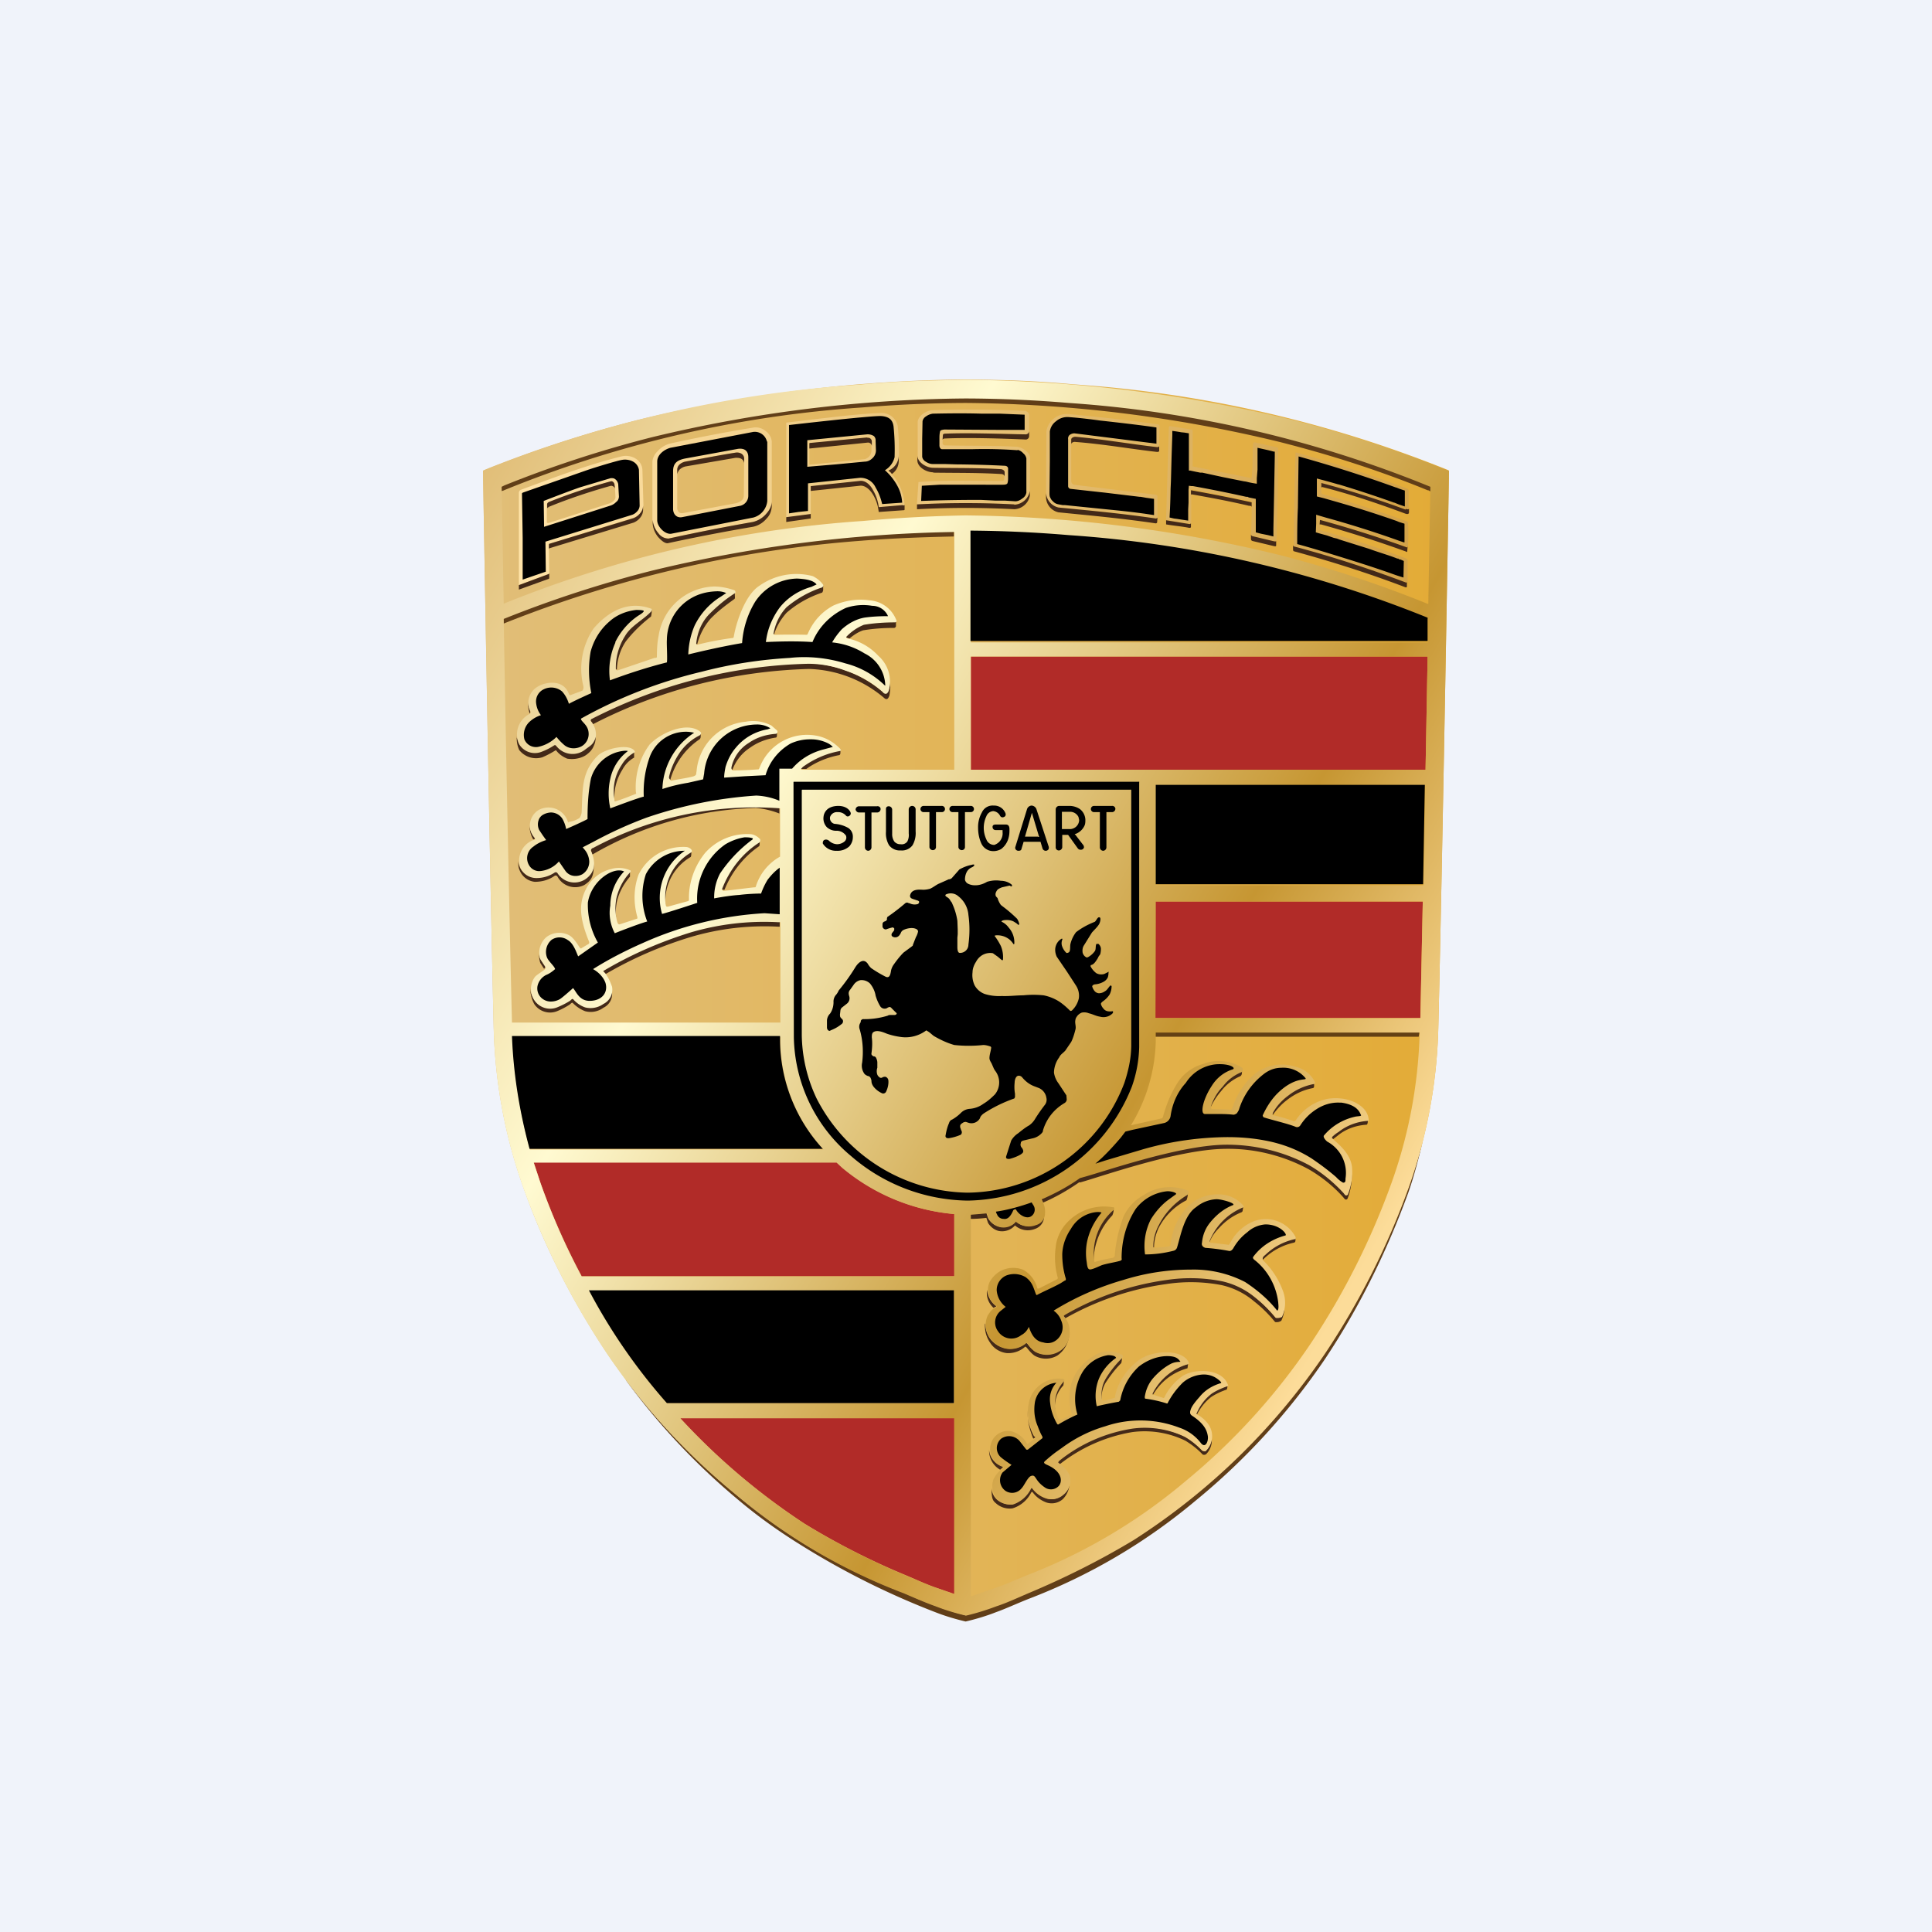 <svg width="56" height="56" viewBox="0 0 56 56" xmlns="http://www.w3.org/2000/svg"><path fill="#F0F3FA" d="M0 0h56v56H0z"/><path d="M41.91 13.6a35.37 35.37 0 0 0-10.8-2.46c-1.06-.1-2-.13-3.06-.14h-.1a41.84 41.84 0 0 0-9.41 1.16c-1.51.38-3 .86-4.45 1.44l-.09.04s.18 10.8.31 16.16c.04 1.58.33 3.14.86 4.62.6 1.7 1.42 3.3 2.42 4.8a19.25 19.25 0 0 0 5.55 5.41c.98.6 2 1.1 3.05 1.54.35.15.65.29.93.38.29.11.58.2.88.27.3-.07.6-.16.88-.27.28-.1.58-.23.93-.38a16.91 16.91 0 0 0 4.84-2.84 19.25 19.25 0 0 0 3.76-4.11c1-1.5 1.81-3.1 2.42-4.8.53-1.48.82-3.04.86-4.62.13-5.36.31-16.16.31-16.16a.92.92 0 0 0-.09-.04Z" fill="url(#abhv1ychh)"/><path d="M27.66 41.1h-7.95a19.3 19.3 0 0 0 3.62 3.07c.93.57 1.91 1.07 2.93 1.49.33.14.63.28.9.37l.5.17v-5.1Zm0-5.91a5.84 5.84 0 0 1-3.41-1.5h-8.78l.19.58c.33.93.73 1.84 1.2 2.72h10.8v-1.8Zm13.58-9.06h-7.75v3.38h7.68l.07-3.38Zm.14-7.1H28.14v3.28h13.18l.06-3.28Z" fill="#B12B28"/><path d="M38.4 39.21a19.25 19.25 0 0 1-5.55 5.41c-.98.6-2 1.1-3.05 1.54-.35.15-.65.29-.93.38-.29.11-.58.2-.88.28-.3-.08-.6-.17-.88-.28-.28-.09-.58-.23-.93-.38a16.81 16.81 0 0 1-4.84-2.84c-1.2-.98-2.28-2.1-3.21-3.34l.03.05a19.5 19.5 0 0 0 3.27 3.47c.57.48 1.18.91 1.81 1.3a22.92 22.92 0 0 0 3.87 1.93c.28.11.58.2.88.27.3-.07.6-.16.88-.27.28-.1.58-.24.93-.38a16.9 16.9 0 0 0 4.84-2.84 19.26 19.26 0 0 0 3.76-4.11c1-1.5 1.8-3.13 2.42-4.83.17-.49.3-.99.42-1.5-.18.69-.42 1.35-.42 1.35a22.2 22.2 0 0 1-2.42 4.8ZM41.4 14.02l-.03-.01a33.73 33.73 0 0 0-10.4-2.4 37.49 37.49 0 0 0-2.95-.13h-.09a39.96 39.96 0 0 0-9.06 1.13c-1.45.37-2.87.84-4.26 1.4l-.08.03v.2a.25.25 0 0 1 .06-.02l.02-.01A33.36 33.36 0 0 1 25 11.81a37.3 37.3 0 0 1 2.94-.13h.09a39.88 39.88 0 0 1 9.06 1.13c1.46.37 2.9.83 4.29 1.4h.02l.09.05v-.2a.88.88 0 0 0-.09-.04ZM25 15.67c.92-.07 1.75-.1 2.65-.12v-.2a39.95 39.95 0 0 0-8.75 1.11c-1.46.38-2.9.85-4.29 1.41l-.02.01v.2l.02-.01a34.93 34.93 0 0 1 10.4-2.4Z" fill="#613E18"/><path d="M33.48 30.05h7.64a.62.62 0 0 0 .02-.18h-7.66v.18Z" fill="#634014"/><path d="M37.55 35.87v.07c0 .05-.01.07-.05.08a1.8 1.8 0 0 0-.89.49l-.02-.02v-.03c0-.04.02-.08.08-.13.23-.21.52-.36.84-.43.02 0 .03-.01.04-.03ZM36 35c-.25.1-.48.26-.66.46-.14.13-.24.3-.3.48 0 0 0 .05.02.06.06-.15.15-.28.27-.4.18-.2.4-.36.65-.46a.06.06 0 0 0 .04-.06l.02-.12-.01.03H36Zm-1.61-.37c-.35.2-.64.5-.83.87-.1.18-.15.4-.15.6 0 .03 0 .05.02.06h.02c0-.2.05-.38.13-.56.18-.35.46-.63.81-.81a.56.56 0 0 0 .04-.25.11.11 0 0 1-.04.09Zm-2.14.44a1.67 1.67 0 0 0-.55 1.46 1.92 1.92 0 0 1 .54-1.3.4.4 0 0 0 .04-.2.05.05 0 0 1-.03.04Zm-3.4 2.81a.02.02 0 0 0 .02-.03h-.01a.67.67 0 0 1-.25-.46.58.58 0 0 0 .19.52.45.45 0 0 1 .05-.03Zm7.1-6.82c-.22.09-.4.24-.55.43-.15.16-.26.36-.32.57v.06c.08-.18.19-.35.32-.5.14-.18.33-.33.54-.42.06-.03.06-.08.06-.2 0 .02-.02.04-.05.05Zm2.12.35c-.27.04-.52.15-.74.32-.19.13-.35.31-.46.52 0 0-.03.05.02.07.12-.17.26-.32.42-.44.22-.17.47-.29.74-.34.03 0 .04-.04.04-.06v-.1s0 .03-.02.03Zm1.58 1.03c0 .03 0 .04-.03.04-.3 0-.59.11-.82.3-.07.04-.12.09-.18.14-.04.03-.03.06-.03.06l.05.04.13-.1c.24-.2.54-.3.84-.32.03 0 .04-.08.04-.16Zm-9.38 2.7v.02a.37.37 0 0 1-.28.33.5.5 0 0 1-.56-.1.47.47 0 0 1-.65.08.5.5 0 0 1-.14-.16l-.05-.15-.47.03v.14c.16 0 .31-.01.47-.03l.05.15c.07.11.18.2.31.23a.5.5 0 0 0 .47-.16.56.56 0 0 0 .58.1.38.38 0 0 0 .26-.32l.01-.17Zm.4 4.03a.68.68 0 0 1-.67 0 .84.84 0 0 1-.22-.22l-.04-.03a.69.69 0 0 1-.53.17.73.73 0 0 1-.52-.3.76.76 0 0 1-.13-.43l-.01.02c-.01.2.04.38.15.54a.66.66 0 0 0 .48.3.73.73 0 0 0 .54-.19l.04.03c.07.09.14.17.22.23a.66.66 0 0 0 .67 0 .8.8 0 0 0 .34-.62.61.61 0 0 1-.32.5Zm4.88 1c-.15.05-.3.12-.44.21-.2.15-.36.36-.45.59l.01.02.02.02c.1-.2.24-.38.42-.52.14-.09.29-.16.44-.21.02 0 .03-.09.03-.13l-.03.02Zm-1.11-.65-.02.02a1.56 1.56 0 0 0-1.04.84v.04l.04.01c.22-.38.57-.65 1-.77l.02-.15Zm-1.94-.16c-.2.18-.35.38-.48.61a.95.95 0 0 0-.1.6l.01.02a.9.9 0 0 1 .11-.5c.13-.2.28-.4.46-.58a.6.6 0 0 0 .02-.19l-.02.04Zm-1.69.67a.9.9 0 0 0-.23.82.88.88 0 0 1 .24-.69c.01-.05.02-.1.01-.16 0 .01 0 .03-.02.03Zm-.86 1.67.05-.03c.02-.01-.02-.04-.03-.04a1.72 1.72 0 0 1-.2-.74c.01.14.03.3.06.44.03.13.07.25.12.37Zm.84 1.63a.48.48 0 0 1-.48.1.8.8 0 0 1-.4-.3c0-.02-.04 0-.04 0a.9.9 0 0 1-.53.47.55.55 0 0 1-.44-.13.48.48 0 0 1-.16-.37c0 .38.04.4.16.5a.59.59 0 0 0 .45.12.9.9 0 0 0 .54-.46s.03-.03.04-.01c.1.14.24.24.4.3a.49.49 0 0 0 .48-.1.68.68 0 0 0 .19-.51.58.58 0 0 1-.2.38Zm-1.8-.73.07-.06c.02-.01 0-.02 0-.03a.56.56 0 0 1-.39-.48.63.63 0 0 0 .32.57ZM15.35 20.68a.05.05 0 0 0 .02-.05v-.02a.6.6 0 0 1-.07-.25v.01c0 .1.02.2.05.3Zm.42 7.4.01-.01c.02-.02.03-.05.02-.07-.06-.07-.1-.15-.15-.23a.43.43 0 0 1-.03-.17c0 .1.01.21.04.31l.11.17Zm1.97.6v.01a.44.44 0 0 1-.26.38.64.64 0 0 1-.53.1.77.77 0 0 1-.33-.22c-.04-.04-.08 0-.12.02-.1.07-.22.13-.34.18a.53.53 0 0 1-.67-.17.6.6 0 0 1-.12-.34c0 .16.04.33.12.47a.55.55 0 0 0 .68.19c.12-.05.23-.11.34-.18.04-.03.07-.08.1-.04.1.1.22.18.35.23a.62.62 0 0 0 .53-.1.44.44 0 0 0 .24-.5v-.03Zm-.53-3.65a.52.52 0 0 1-.26.44.56.56 0 0 1-.78-.19c0-.02-.08-.04-.1-.01a.94.94 0 0 1-.56.16.5.5 0 0 1-.45-.31.45.45 0 0 1-.04-.17c0 .09 0 .18.04.27a.53.53 0 0 0 .44.34c.2 0 .4-.05.57-.17a.06.06 0 0 1 .09.02.58.58 0 0 0 .78.24c.2-.13.28-.25.27-.62Zm-1.75-.7.03-.01c.02-.01.01-.04 0-.07a.49.49 0 0 1-.14-.33c0 .14.03.28.1.4l.01.02Zm2.8.93c-.2.2-.33.46-.4.73-.04.2-.04.4 0 .6-.02-.15-.01-.3.02-.45.06-.27.2-.52.38-.73v-.18.03Zm1.76-.58a1.5 1.5 0 0 0-.73 1.54 1.47 1.47 0 0 1 .73-1.38c.02-.02.02-.13.02-.2a.05.05 0 0 1-.02.04Zm.89 1.07c-.01.01.03.04.05.04H21c.2-.5.55-.95 1-1.26.02-.01.02-.08.02-.1v-.1l-.01.03-.02.02c-.5.33-.88.8-1.1 1.37Zm-2.53-3.97a.99.99 0 0 0-.37.36 1.38 1.38 0 0 0-.2 1.07c-.02-.32.06-.63.23-.9a.86.86 0 0 1 .34-.35v-.2.02Zm1.87-.5c-.2.11-.38.26-.52.45-.18.23-.3.5-.36.78a.1.1 0 0 0 .06.09 2.09 2.09 0 0 1 .83-1.16c.04-.02.05-.06.05-.1v-.11c0 .02-.03.04-.06.06Zm2.22-.04c-.28.02-.55.1-.78.26a1.1 1.1 0 0 0-.52.72.09.09 0 0 0 .06.09c.1-.26.27-.48.5-.63.22-.16.48-.26.75-.3.04 0 .04-.05.04-.08v-.12a.06.06 0 0 1-.05.06Zm.9 1.05.07-.05c.26-.17.56-.29.87-.35.03 0 .05-.02.05-.08v-.09c0 .02-.02.02-.03.02-.39.07-.76.23-1.07.47-.05.04-.09.07-.02.08h.13Zm-4.51-4.58c-.29.2-.55.43-.77.7-.18.3-.27.64-.25.98l.04.02c.01-.3.1-.58.26-.82.21-.27.46-.51.73-.72a.74.74 0 0 0 .02-.22.1.1 0 0 1-.03.06Zm2.44-.56v.03c-.27.17-.52.36-.74.57-.23.25-.37.56-.4.9l.03.02h.02c.07-.27.2-.52.38-.73.21-.22.45-.4.7-.58.02-.02.01-.07.01-.1v-.1Zm2.5-.14c-.37.12-.72.31-1.01.57-.2.22-.34.49-.4.78 0 .02.03.02.05.02.07-.23.2-.44.36-.62.3-.26.64-.45 1.02-.58.02 0 .03-.04.04-.07v-.16a.08.08 0 0 1-.05.06Zm2.12 1c-.3 0-.6.03-.9.09a1.27 1.27 0 0 0-.5.34v.02a.04.04 0 0 0 .02.02l.08.03c.12-.1.25-.19.4-.24.3-.05.6-.07.9-.07.02 0 .05-.03.05-.05v-.16l-.05.02Zm-8.67 3.33c-.06.22-.13.24-.3.37a.69.69 0 0 1-.55.09.66.66 0 0 1-.3-.21.04.04 0 0 0-.04 0c-.12.07-.24.13-.37.18a.53.53 0 0 1-.67-.26v-.02l-.02-.04v-.02l-.02-.05v-.02a.54.54 0 0 1 0-.02c-.01.13.01.27.07.4a.62.62 0 0 0 .67.21 2.56 2.56 0 0 0 .38-.2h.02c.08.11.2.19.32.24.18.03.38 0 .54-.1.1-.07.19-.16.23-.27.05-.1.06-.2.05-.31v.03Zm8.5-1.33a.15.15 0 0 1-.09.07.08.08 0 0 1-.08-.03c-.6-.51-1.37-.8-2.17-.83-2.18.06-4.33.6-6.27 1.6-.02.02-.04.06-.02.07l.07.1c1.94-1 4.08-1.54 6.26-1.6a3.52 3.52 0 0 1 2.2.86c.02.01.04.02.06.01.03 0 .06-.07.07-.1.02-.12.03-.25.02-.38 0 .08-.02.15-.04.22Zm-3.19 3.38a2.68 2.68 0 0 0-.68-.15c-1.66.04-3.27.5-4.7 1.32-.03 0-.07.05-.06.08l.05.13a9.92 9.92 0 0 1 4.74-1.35 2.4 2.4 0 0 1 .68.16v-.17a.14.14 0 0 0-.03-.02Zm.04 3.29v.03h-.07c-.86-.04-1.71.06-2.53.3-.87.26-1.7.63-2.49 1.09-.05.03-.05.03 0 .08l.05.05c.77-.45 1.6-.81 2.46-1.07a7.53 7.53 0 0 1 2.53-.3h.05v-.18Zm8.68 7.45c-.34.25-.71.45-1.1.61l.05.1v.02c.37-.16.72-.36 1.05-.59h.04c.55-.15 2.8-.95 4.17-.97.85-.02 1.7.19 2.44.59.38.22.73.5 1.02.83.01.01.02.04.06.05a.05.05 0 0 0 .05-.03c.09-.23.13-.48.12-.73 0 .2-.05.4-.12.59a.05.05 0 0 1-.05.03c-.04 0-.05-.05-.06-.06-.3-.32-.64-.6-1.02-.82a4.94 4.94 0 0 0-2.43-.6c-1.38.01-3.6.82-4.16.96l-.05.02Zm5.87 4.02a.25.25 0 0 1-.18.04 4.21 4.21 0 0 0-.6-.6c-.27-.23-.6-.39-.95-.47a4.66 4.66 0 0 0-1.6-.04 8.07 8.07 0 0 0-2.94 1c-.05.03-.07.05-.05.07l.05.06c.9-.51 1.9-.85 2.92-.99a4.7 4.7 0 0 1 1.61.03c.35.08.67.24.94.47.23.18.43.38.61.6.06.01.13 0 .18-.04a.93.93 0 0 0 .09-.38c-.01.09-.04.17-.08.25Zm-2.21 3.9c-.02.02-.08 0-.1-.01a2.31 2.31 0 0 0-.5-.4 2.7 2.7 0 0 0-1.54-.25c-.76.12-1.49.44-2.1.92-.03.03-.05.07-.03.09l.05.04c.61-.48 1.33-.8 2.1-.93a2.7 2.7 0 0 1 1.54.25c.18.11.35.24.5.4a.1.1 0 0 0 .1-.01.56.56 0 0 0 .16-.47.54.54 0 0 1-.18.37Z" fill="#432918"/><path d="m32.77 32.62.13-.03.76-.17c.03 0 .05-.04.05-.05.1-.37.25-.73.46-1.04.17-.24.42-.41.7-.49a1.26 1.26 0 0 1 1.12.1.08.08 0 0 1-.01.14c-.22.09-.4.23-.54.42-.16.16-.27.36-.34.57 0 .02 0 .06.02.07.03.02.4 0 .54.03.03 0 .04-.02.06-.05.12-.39.35-.74.66-1a1.26 1.26 0 0 1 1.17-.2.82.82 0 0 1 .56.44c.01.02.01.06-.02.06-.27.05-.52.16-.74.33-.19.14-.34.3-.45.5 0 .02-.04.07.02.08.2.04.38.1.56.16.02.02.07 0 .08-.02a1.44 1.44 0 0 1 .92-.62c.56-.09 1.1.16 1.18.53.01.05.03.12-.02.11-.3.02-.6.13-.84.32a.99.99 0 0 0-.16.12c-.04.03-.03.06-.03.06.13.13.55.43.58.86.02.26-.02.52-.12.77a.05.05 0 0 1-.05.03c-.04 0-.05-.04-.06-.05-.3-.33-.64-.61-1.02-.83-.75-.4-1.59-.6-2.43-.59-1.38.02-3.62.82-4.18.96l-.03.01s.3-.33 1.47-1.53Zm3.57 2.78c-.3.12-.53.34-.68.62-.01.02-.04.08-.06.06l-.5-.06c-.06 0-.03-.06-.03-.07a1.76 1.76 0 0 1 .98-.96v-.03a.93.93 0 0 0-.7-.34 1.22 1.22 0 0 0-.92.35c-.29.3-.46.7-.5 1.1-.02.04-.03.06-.06.06l-.42.04c-.02 0-.02-.03-.02-.06 0-.2.06-.42.16-.6.18-.36.47-.66.82-.87.05-.04.06-.12.04-.12a1.37 1.37 0 0 0-1.3.12 1.4 1.4 0 0 0-.58.61c-.14.37-.23.76-.26 1.16a.1.1 0 0 1-.06.05 4.28 4.28 0 0 0-.52.12l-.01-.02a1.65 1.65 0 0 1 .55-1.48l.02-.02a.06.06 0 0 0-.01-.07h-.04a1.47 1.47 0 0 0-1.42.58c-.12.17-.2.37-.22.58-.04.3-.02.6.06.88 0 .01 0 .04-.02.05l-.53.27h-.04a.87.87 0 0 0-.4-.54.79.79 0 0 0-.67.03.82.82 0 0 0-.32.33.56.56 0 0 0 .2.68c0 .01.02.03 0 .04-.14.07-.15.09-.25.24a.64.64 0 0 0 .08.67.73.73 0 0 0 .5.3.72.72 0 0 0 .55-.18l.04.03c.05.1.12.17.2.23a.7.7 0 0 0 .69 0 .62.62 0 0 0 .31-.62.56.56 0 0 0-.16-.4c-.02-.01 0-.03.05-.06a8.1 8.1 0 0 1 2.93-1 4.69 4.69 0 0 1 1.61.04c.35.08.67.24.94.46.23.18.43.38.61.6.06.01.13 0 .18-.03a.98.98 0 0 0 .02-.77 2.39 2.39 0 0 0-.58-.88v-.03c0-.05.02-.07.08-.12.23-.22.52-.38.84-.45.04 0 .05-.03.03-.07a.98.98 0 0 0-1.21-.45ZM42 13.65s-.18 10.8-.31 16.16a14.78 14.78 0 0 1-.86 4.62 22.2 22.2 0 0 1-2.42 4.8 19.24 19.24 0 0 1-5.55 5.41c-.98.59-2 1.1-3.05 1.54-.35.15-.65.29-.93.38-.29.11-.58.2-.88.27-.3-.07-.6-.16-.88-.27-.28-.1-.58-.23-.93-.38a16.72 16.72 0 0 1-4.84-2.84 19.24 19.24 0 0 1-3.76-4.11c-1-1.5-1.81-3.1-2.42-4.8a14.8 14.8 0 0 1-.86-4.62c-.13-5.36-.31-16.16-.31-16.16l.09-.04a35.28 35.28 0 0 1 10.81-2.46c1.05-.1 2-.12 3.06-.14h.09a41.78 41.78 0 0 1 9.41 1.16A35.3 35.3 0 0 1 42 13.65ZM15.36 33.32h8.51a4.68 4.68 0 0 1-1.25-3.13v-.13h-7.77c.05 1.1.22 2.2.51 3.26Zm12.3 7.79h-7.94a19.23 19.23 0 0 0 3.6 3.06 21.9 21.9 0 0 0 2.94 1.5c.34.14.63.27.9.36l.5.18v-5.1Zm0-3.7H17.08a16.74 16.74 0 0 0 2.26 3.27h8.32v-3.26Zm0-2.22a5.84 5.84 0 0 1-3.25-1.34l-.16-.15h-8.78l.19.57c.33.94.73 1.85 1.2 2.73h10.8v-1.81Zm0-19.77a39.88 39.88 0 0 0-8.76 1.12 33.68 33.68 0 0 0-4.3 1.4c.06 3.47.16 8.51.24 11.7h7.78v-2.91h-.08a7.55 7.55 0 0 0-2.53.3c-.87.27-1.7.63-2.48 1.09-.06.03-.05.03 0 .08.1.12.16.26.21.4a.46.46 0 0 1-.25.5.64.64 0 0 1-.53.1.82.82 0 0 1-.34-.23c-.03-.04-.06.01-.1.04-.11.07-.23.13-.35.18a.55.55 0 0 1-.67-.18.59.59 0 0 1 .01-.7c.08-.08.2-.14.28-.21.02-.02.04-.05.02-.07l-.15-.23a.6.6 0 0 1 .18-.64.62.62 0 0 1 .64-.06c.13.06.24.24.32.36.02.03.04.04.06.02l.2-.12c.03-.01.02-.07 0-.1-.25-.63-.3-1.06-.07-1.5a1.1 1.1 0 0 1 .72-.57.8.8 0 0 1 .56.04c.02 0 .01.04 0 .05-.2.21-.33.46-.4.74-.05.24-.04.5.03.73.02.04.04.05.07.04l.49-.16c.03 0 .01-.07 0-.1-.1-.39-.09-.8.05-1.18a1.44 1.44 0 0 1 1.37-.8c.1 0 .23.1.15.16a1.5 1.5 0 0 0-.73 1.54l.02.03h.04l.58-.16c.04-.01.03-.06.03-.1 0-.47.17-.93.47-1.3a1.63 1.63 0 0 1 1.34-.54c.1.02.18.07.25.14a.09.09 0 0 1-.02.1c-.5.32-.87.8-1.08 1.35 0 .02.02.05.04.05.29-.02.6-.07.89-.1.04 0 .04 0 .05-.03a1.5 1.5 0 0 1 .7-.86v-1.4a9.92 9.92 0 0 0-5.42 1.15c-.03 0-.07.05-.06.08.18.42.07.67-.17.83a.58.58 0 0 1-.8-.18.06.06 0 0 0-.08-.02.94.94 0 0 1-.56.16.5.5 0 0 1-.44-.31.63.63 0 0 1 .41-.8c.03 0 .03-.03 0-.06a.53.53 0 0 1 .12-.8.59.59 0 0 1 .85.34c.01.03.01.02.04 0 .1-.01.2-.05.28-.1.04-.01.08-.14.08-.18.03-.72 0-1.17.47-1.64.21-.2.89-.36 1.06-.14.01.02.02.04 0 .05a.98.98 0 0 0-.37.36c-.2.3-.27.65-.21 1 0 .02 0 .07.02.06.2-.06.4-.14.6-.22.02 0 0-.04 0-.07-.03-.48.11-.97.4-1.36.32-.34 1.1-.69 1.48-.36.03.03 0 .08-.04.1-.2.1-.38.25-.52.43-.17.23-.3.5-.36.78 0 .03.04.1.07.1.17-.04.48-.08.65-.13.09-.04.06-.06.08-.14a1.57 1.57 0 0 1 1.42-1.44c.25-.05.52-.01.75.11l.16.14a.06.06 0 0 1-.03.1c-.28.02-.55.1-.78.26a1.1 1.1 0 0 0-.51.72c0 .04.01.08.05.08a10.2 10.2 0 0 0 .74-.03l.02-.03a1.47 1.47 0 0 1 1.68-.94c.25.05.47.18.65.36.05.06.04.07 0 .08-.39.07-.75.23-1.07.46-.04.05-.08.07-.02.08h4.41v-6.9Zm3.64 18.73c-.35.25-.73.45-1.12.62l.06.1c.04.09.06.2.05.3a.35.35 0 0 1-.26.34.56.56 0 0 1-.58-.1.47.47 0 0 1-.46.16.5.5 0 0 1-.33-.25l-.05-.15-.47.04v11.06l.7-.24c.27-.09.56-.22.9-.36a16.13 16.13 0 0 0 4.65-2.76A18.6 18.6 0 0 0 38 38.93a21.6 21.6 0 0 0 2.34-4.66c.5-1.4.77-2.86.81-4.34H33.5v.26a4.9 4.9 0 0 1-2.2 3.96Zm9.94-8.02H33.5v.6l-.01 2.78h7.68l.07-3.38Zm.07-3.35h-7.8v2.88h7.75l.05-2.88Zm.07-3.75H28.14v3.28h13.18l.06-3.28Zm.02-1.09h-.02a33.65 33.65 0 0 0-10.4-2.4c-.98-.08-1.86-.11-2.84-.12v3.2h13.25v-.68Zm.06-3.83a33.72 33.72 0 0 0-10.48-2.43 37.18 37.18 0 0 0-2.94-.13h-.08a39.88 39.88 0 0 0-9.05 1.12c-1.46.37-2.9.84-4.29 1.4l-.08.04.06 3.4.02-.02a33.82 33.82 0 0 1 10.4-2.39c1-.09 1.92-.14 2.94-.16h.09a39.94 39.94 0 0 1 9.05 1.15 33.8 33.8 0 0 1 4.3 1.42l.06-3.4Zm-7.18 25.77c-.22.16-.4.36-.52.6 0 .01-.02.05-.04.04l-.31-.1v-.03a1.67 1.67 0 0 1 1.03-.85c.03 0 .02-.03.02-.04-.17-.4-1-.37-1.4-.11-.37.25-.64.63-.74 1.07v.05c-.12.04-.23.07-.35.09l-.02-.01-.01-.03c-.03-.2 0-.4.1-.58a2.98 2.98 0 0 1 .5-.63.06.06 0 0 0-.02-.08.75.75 0 0 0-.76 0c-.34.18-.6.48-.71.84-.07.28-.07.57.01.85 0 .01.02.04 0 .05-.12.04-.2.1-.32.14h-.04a.94.94 0 0 1 .13-1.1c.03-.03.04-.06-.01-.08a.88.88 0 0 0-1.01.76 1 1 0 0 0 .04.52c.03.13.08.26.15.39 0 0 .04.03.02.04l-.23.17h-.02a.72.72 0 0 0-.44-.36.51.51 0 0 0-.61.37.54.54 0 0 0 .36.66s.02.02 0 .03a.88.88 0 0 0-.28.32.56.56 0 0 0 .13.6.55.55 0 0 0 .43.14.9.9 0 0 0 .53-.47s.04-.02.05 0c.1.13.24.23.4.29a.49.49 0 0 0 .48-.1.52.52 0 0 0 .17-.6.9.9 0 0 0-.3-.32c-.03-.01-.01-.05.03-.08.6-.48 1.33-.8 2.1-.92a2.7 2.7 0 0 1 1.53.24c.19.11.36.25.5.4.03.01.08.03.1.01a.6.6 0 0 0 .05-.81.97.97 0 0 0-.3-.25l-.02-.02c.1-.24.25-.44.45-.59.14-.09.3-.16.45-.21.03-.01.02-.03 0-.07-.18-.44-.94-.45-1.3-.23ZM25.19 17.4a.9.9 0 0 1 .8.6c0 .02-.03.04-.05.04-.3 0-.6.02-.9.07a1.45 1.45 0 0 0-.51.35.04.04 0 0 0 .02.04c.35.07.67.25.91.51a.99.99 0 0 1 .3 1.01.15.15 0 0 1-.07.09.1.1 0 0 1-.1-.05 3.1 3.1 0 0 0-1.08-.62c-.34-.13-.71-.2-1.08-.2-2.19.05-4.33.6-6.28 1.6-.02 0-.04.05-.02.07a.58.58 0 0 1 .14.45c-.07.22-.14.24-.3.36a.59.59 0 0 1-.86-.12h-.04a1.8 1.8 0 0 1-.37.19.53.53 0 0 1-.64-.2.66.66 0 0 1 .3-.9.05.05 0 0 0 .02-.06.54.54 0 0 1 .21-.73c.23-.14.75-.22.9.22a.04.04 0 0 0 .04.03l.35-.13c.02-.02.04-.07.03-.13a2.08 2.08 0 0 1 .3-1.68c.48-.55 1.06-.8 1.68-.56.02.01 0 .06-.02.08-.24.25-.58.41-.75.7-.19.3-.28.64-.27.98 0 .02.05.02.06.02l1.06-.36c.03 0 .07 0 .07-.03 0-.2.01-.41.05-.61a1.68 1.68 0 0 1 1.6-1.43c.2 0 .4.04.6.11.02.01.04.06.02.08-.27.17-.51.37-.74.6-.23.23-.36.54-.39.87l.02.03a9.07 9.07 0 0 1 1.05-.2.06.06 0 0 0 .02-.04c.05-.32.3-1.19.74-1.47a1.85 1.85 0 0 1 1.55-.28c.12.06.22.14.3.25.02.02-.01.07-.04.08-.37.12-.72.32-1.02.57-.2.21-.33.48-.38.77 0 .02.03.03.05.03a18.16 18.16 0 0 1 .92 0l.02-.02c.15-.36.41-.65.75-.83.32-.14.68-.2 1.03-.15Z" fill="url(#bbhv1ychh)"/><path d="M37.55 13.11c1.1.3 2.18.65 3.25 1.06.02 0 .03.04.03.07v.48c0 .06-.03.06-.09.04A26.43 26.43 0 0 0 38.3 14v.29l.03.03a32.21 32.21 0 0 1 2.47.8l.01.02c.02.23.01.46 0 .7 0 0 0 .03-.01.02a32.76 32.76 0 0 0-2.54-.8v.27a.04.04 0 0 0 .02.04 24.94 24.94 0 0 1 2.51.83l.01.03v.62c0 .01 0 .05-.05.03-1.06-.4-2.13-.75-3.23-1.04-.02 0-.02-.03-.02-.05 0-.9.03-1.74.05-2.65 0 0 0-.03.01-.02Zm-3.75 1.96.68.11c.02 0 .05 0 .05-.03v-.95c0-.02 0-.02.03-.02l1.65.33s.07.01.07.05c0 .32 0 .6-.02.92a.06.06 0 0 0 .04.06l.63.15c.06 0 .07 0 .07-.02.03-.67.04-1.75.05-2.66 0-.02 0-.03-.02-.04l-.67-.15c-.02 0-.03.03-.04.05-.02.33 0 .64-.04.97v.02l-1.7-.34c-.02 0-.01-.03-.01-.05v-.97a.05.05 0 0 0-.03-.05l-.63-.1c-.01 0-.03.02-.03.04l-.08 2.64v.04ZM30.95 12a.6.6 0 0 0-.62.5l-.01 1.78a.46.46 0 0 0 .35.43c.92.08 1.82.16 2.84.32.01 0 .04-.01.04-.03v-.62a.08.08 0 0 0-.04-.04l-2.38-.29a.11.11 0 0 1-.08-.1v-1.22c0-.05.07-.07.12-.07.8.06 1.58.2 2.37.3.02 0 .06-.02.06-.04l.01-.57a.06.06 0 0 0-.04-.05c-.88-.12-1.55-.2-2.62-.3Zm-1.21-.09a34 34 0 0 0-2.7-.02c-.18 0-.43.16-.44.34v.97c-.01.2.25.35.45.35.7.02 1.3 0 1.97.05.05 0 .1.03.1.08l-.01.2a.06.06 0 0 1-.04.06h-.03c-.78 0-1.6-.03-2.38.03-.04 0-.04 0-.04.03l-.04.58v.04c.94-.05 1.88-.05 2.82 0a.48.48 0 0 0 .45-.39l.01-.93c0-.2-.24-.34-.39-.35-.66-.04-1.41-.02-2.09-.04a.07.07 0 0 1-.06-.07l.01-.22c0-.04.03-.05.07-.05.67-.03 1.66 0 2.34.03a.1.1 0 0 0 .09-.1v-.48c0-.03-.05-.1-.1-.1m-3.97 1.72a.47.47 0 0 0 .3-.46c0-.28-.01-.56-.04-.84a.48.48 0 0 0-.45-.37c-.63.01-2 .19-2.78.28V15l.7-.1a.02.02 0 0 0 .01 0v-.8l1.42-.15c.13-.02.27.07.39.25.09.16.15.33.17.5l.7-.05h.04a1.47 1.47 0 0 0-.46-1Zm-.5-.57a.26.26 0 0 1-.2.24l-1.6.16v-.62l1.67-.17a.12.12 0 0 1 .09.02.11.11 0 0 1 .04.08v.29Zm-2.47-.83v.01Zm-.42.56a.42.42 0 0 0-.17-.3.45.45 0 0 0-.34-.11 44 44 0 0 0-2.45.47.75.75 0 0 0-.35.22.48.48 0 0 0-.15.3v1.67c.01.15.07.29.17.4a.36.36 0 0 0 .3.16 56.9 56.9 0 0 1 2.45-.48c.15-.03.3-.12.4-.25.08-.09.14-.21.14-.34V12.8Zm-.81 1.56a.19.19 0 0 1-.08.16.43.43 0 0 1-.17.07l-1.5.28a.16.16 0 0 1-.13-.02.2.2 0 0 1-.05-.16v-1.08c0-.05.03-.1.06-.14a.37.37 0 0 1 .18-.1l1.45-.25c.06 0 .12 0 .17.03a.17.17 0 0 1 .08.16l-.01 1.05Zm-2.94-.75a.4.4 0 0 0-.17-.3.54.54 0 0 0-.44-.08c-.97.24-1.95.61-2.92.97a.1.1 0 0 0-.05.08v2.68l.86-.32c.02 0 .02-.02.02-.04l-.01-.78c0-.02 0-.05.02-.06l2.43-.75a.45.45 0 0 0 .21-.15.35.35 0 0 0 .08-.23l-.03-1.02Zm-.78.8c0 .08-.1.16-.17.18l-1.77.57c-.02 0-.05 0-.05-.02v-.53a16.25 16.25 0 0 1 1.86-.66c.06-.01.1.05.11.1l.02.37Z" fill="url(#cbhv1ychh)"/><path d="M15.91 14.7c-.02 0-.05.02-.05.04v-.13c0-.03.03-.05.05-.06a16.1 16.1 0 0 1 1.8-.6c.05-.01.1.05.1.1l.02.13c0-.05-.06-.1-.12-.1-.61.17-1.21.37-1.8.61m2.73-.05c0 .08-.02.16-.08.23a.46.46 0 0 1-.2.15l-2.43.74c-.02 0-.02.03-.02.05v.14c0-.02 0-.06.02-.06l2.43-.74a.46.46 0 0 0 .2-.15.35.35 0 0 0 .08-.23v-.13Zm-2.72 1.95c0 .02 0 .04-.02.05l-.86.32v.13l.86-.31c.02 0 .02-.03.02-.05v-.14Zm5.57-3.44a.25.25 0 0 0-.17-.03c-.45.07-1.01.18-1.45.26a.36.36 0 0 0-.18.09.21.21 0 0 0-.06.14v.15c0-.05.03-.1.06-.14a.36.36 0 0 1 .18-.1l1.45-.25c.06 0 .12 0 .17.03a.17.17 0 0 1 .08.16v-.15a.17.17 0 0 0-.08-.16Zm.33 1.98c-.8.14-1.62.3-2.44.48a.36.36 0 0 1-.3-.16.65.65 0 0 1-.16-.38v-.02.15a.7.7 0 0 0 .16.37c.1.11.21.2.3.17a55.8 55.8 0 0 1 2.44-.47c.16-.03.3-.12.4-.24.1-.1.14-.22.15-.35v-.15c0 .13-.06.25-.15.35a.74.74 0 0 1-.4.25Zm3.32-2.45-1.67.16-.01.01V13h.01l1.67-.17a.11.11 0 0 1 .13.1v-.14a.11.11 0 0 0-.09-.1h-.04Zm.91.66v-.17a.48.48 0 0 1-.3.47c.04.03.08.06.1.1a.46.46 0 0 0 .2-.4Zm.12 1.3-.7.06a1.3 1.3 0 0 0-.17-.5c-.1-.19-.25-.28-.38-.26l-1.42.15v.14l1.42-.15c.12-.02.27.07.38.25.1.16.15.33.17.51l.7-.05c.02 0 .05 0 .05-.02v-.14c0 .02-.03.02-.05.02Zm-2.68.26-.7.09v.14l.7-.1a.02.02 0 0 0 .01 0v-.16.01a.02.02 0 0 1-.01.02Zm6.25-2.16a.1.1 0 0 0 .09-.1v-.15a.1.1 0 0 1-.1.1c-.67-.01-1.66-.05-2.33-.02-.04 0-.07.01-.07.05l-.01.14c0-.04.04-.05.08-.05.67-.03 1.66 0 2.34.03Zm-2.69.96c.7.01 1.3 0 1.97.04.05 0 .1.03.1.08v-.13c0-.05-.05-.08-.1-.09-.67-.04-1.28-.03-1.97-.04-.2 0-.46-.16-.46-.36v.14c0 .2.26.35.46.35Zm2.35.92c-.94-.05-1.88-.05-2.82 0v.14c.94-.05 1.88-.05 2.82 0a.48.48 0 0 0 .45-.39v-.14a.48.48 0 0 1-.45.4Zm4.14-1.66c-.79-.09-1.58-.23-2.37-.3-.05 0-.12.03-.12.08v.14c0-.05.07-.08.12-.07.8.06 1.58.2 2.37.29.03 0 .06-.01.06-.03v-.14c0 .02-.03.03-.05.03Zm-.03 2.07c-1.02-.15-1.92-.23-2.83-.32a.46.46 0 0 1-.36-.43v.14a.46.46 0 0 0 .36.43c.9.09 1.8.17 2.82.32.01 0 .04-.01.04-.03l.01-.13-.04.02Zm2.77-.33v-.14a43.36 43.36 0 0 0-1.76-.35v.14c0-.02.01-.02.03-.02.56.1 1.1.2 1.65.33.02 0 .08 0 .08.04Zm-1.8.49-.68-.11v.12c.23.04.48.06.67.1.02 0 .05 0 .05-.03v-.1a.05.05 0 0 1-.04.02Zm2.45.5-.63-.15a.06.06 0 0 1-.04-.06v.14a.06.06 0 0 0 .04.06l.63.15c.05.01.06 0 .06-.02v-.14c0 .02 0 .03-.06.02Zm3.81-.92A26.43 26.43 0 0 0 38.3 14v.13s.03-.02.04-.01c.84.21 1.76.53 2.4.77.06.02.1.01.1-.04v-.12c0 .04-.04.04-.09.02Zm.05 1.1a32.79 32.79 0 0 0-2.53-.8l-.01.13h.04c.87.24 1.73.52 2.5.8v-.02l.01-.14-.01.02Zm-.05 1.01c-1.06-.4-2.13-.75-3.23-1.04-.02 0-.03-.03-.03-.05v.14c0 .02.01.05.03.05 1.1.3 2.17.64 3.22 1.04.05.02.05-.02.05-.03v-.13c0 .01 0 .04-.04.02Z" fill="#432918"/><path d="M40.72 14.46v.22l-.18-.06-.12-.05h-.01a33.1 33.1 0 0 0-1.61-.53h-.01l-.21-.06-.22-.06-.19-.05v.52l.12.03.08.02.14.04.14.04a31.3 31.3 0 0 1 1.83.58l.07.03.16.05v.54h-.02l-.15-.05-.11-.04a30.06 30.06 0 0 0-2.01-.63l-.27-.08v.26l-.01.24v.01l.1.03.22.06.2.07.09.02.08.03.86.27c.27.1.56.18.81.28h.03l.02.02.05.01.09.04-.01.48-.16-.05-.03-.01-.03-.01c-.5-.18-1-.34-1.45-.48-.45-.14-1-.31-1.41-.42v-.01c0-.22 0-.64.02-1.04l.02-1.49a38.17 38.17 0 0 1 2.82.9h.01l.1.04.15.05v.24Zm-3.8-1.37a5.4 5.4 0 0 0-.2-.05l-.27-.06v.63l-.02.25v.16h-.01L36.3 14l-.1-.02-.08-.02-.07-.01-.6-.12-.6-.13h-.06l-.15-.03-.14-.03h-.04v-1.08l-.12-.02-.1-.01a4.71 4.71 0 0 0-.26-.04v.12l-.02.59-.02.75-.01.22a17.78 17.78 0 0 1-.03.83l.13.03.08.01.13.02.2.03v-.33l.01-.19v-.37l.01-.12.08.01h.04a38.98 38.98 0 0 1 1.54.31h.04l.04.02.1.02.1.02V15.43l.15.04.1.02.1.02.16.04v-.22l.02-1 .02-1.11v-.13h-.03Zm-5.03-.9c-.43-.06-.76-.09-.91-.1a.5.5 0 0 0-.37.12.44.44 0 0 0-.18.3v.87l-.01.9c0 .05 0 .1.02.14.02.04.04.08.07.1.05.06.11.09.18.1l.11.02h.06l1.18.12c.4.04.8.08 1.21.14l.2.03v-.47l-.22-.03-.17-.03h-.03l-1-.12-1-.11a.08.08 0 0 1-.07-.08v-1.36a.14.14 0 0 1 .04-.12.24.24 0 0 1 .14-.05l2.38.3V12.39c-.4-.06-1.08-.14-1.63-.2Zm-5.87 1.91c.08.15.12.31.13.47l-.58.04c-.04-.17-.1-.33-.19-.48a.48.48 0 0 0-.46-.28l-1.5.16v.8l-.28.03-.27.04v-2.56s2.42-.28 2.68-.26c.27.02.33.16.35.3.03.3.04.59.03.89a.6.6 0 0 1-.28.38c.15.13.28.3.37.47Zm-.64-1.32a.17.17 0 0 0-.05-.14.33.33 0 0 0-.2-.05l-1.73.17v.77l.83-.07.84-.08c.08 0 .16-.04.22-.1a.31.31 0 0 0 .1-.22l-.01-.28Zm-3.14.02v1.72a.55.55 0 0 1-.4.48l-2.38.47c-.18.03-.41-.2-.41-.39v-1.7c0-.2.2-.35.38-.4l2.4-.46a.36.36 0 0 1 .4.28Zm-.55.45c0-.14-.07-.27-.3-.24l-1.53.28c-.25.05-.35.15-.35.37v1.09c0 .15.1.27.26.24l1.69-.33a.3.3 0 0 0 .23-.3v-1.1Zm7.8-.2a13.6 13.6 0 0 0-1.3-.03h-.89a.08.08 0 0 1-.04-.02.14.14 0 0 1-.03-.09v-.19c0-.07 0-.14.02-.22.01-.03.05-.04.12-.05l1.57.01h.76v-.44l-.72-.03h-.53c-.64-.02-1.34 0-1.41 0a.44.44 0 0 0-.2.08.21.21 0 0 0-.1.14l-.01.51v.52a.2.2 0 0 0 .1.14c.06.04.13.07.2.07h.35l.33.01a33.02 33.02 0 0 1 1.4.04c.07 0 .1.03.11.07v.28c0 .05 0 .1-.02.16-.02.03-.06.04-.14.04H27.23l-.51.03-.02.44a42.68 42.68 0 0 1 1.74-.03l.4.02h.28l.31.02c.08 0 .15-.04.2-.08a.25.25 0 0 0 .12-.17v-.99a.25.25 0 0 0-.09-.15.31.31 0 0 0-.16-.1Zm-10.97.57.02 1.01a.25.25 0 0 1-.08.2.33.33 0 0 1-.13.09l-2.52.78.01.87-.67.23v-1.2l-.02-1.29c0-.02.02-.03.05-.04l1.77-.62c.28-.1.95-.3 1.08-.32.11-.02.23 0 .32.05a.33.33 0 0 1 .17.24Zm-.58.77-.02-.35a.22.22 0 0 0-.12-.17.18.18 0 0 0-.07-.01h-.03l-.87.26c-.3.1-1.07.4-1.07.4l.01.75 1.94-.62a.39.39 0 0 0 .15-.1c.05-.03.08-.1.08-.16Zm8.4 9.07v.7a.4.4 0 0 1-.04.23.2.2 0 0 1-.2.08.22.22 0 0 1-.18-.08.38.38 0 0 1-.06-.22v-.7a.1.1 0 0 0-.16-.08.1.1 0 0 0-.02.07v.65c-.01.13.02.27.09.39a.39.39 0 0 0 .34.15.38.38 0 0 0 .34-.15.7.7 0 0 0 .09-.4v-.64a.1.1 0 0 0-.1-.1.1.1 0 0 0-.1.1Zm.96.08a.09.09 0 0 0 .09-.1.09.09 0 0 0-.1-.08h-.52a.09.09 0 1 0 0 .18h.17v1.02a.1.1 0 0 0 .16.06.1.1 0 0 0 .03-.06v-1.02h.17Zm.84 0a.09.09 0 0 0 .09-.1.09.09 0 0 0-.1-.08h-.52a.09.09 0 1 0 0 .18h.17v1.02a.1.1 0 0 0 .16.06.1.1 0 0 0 .03-.06v-1.02h.17Zm1.01.36h-.29c-.08 0-.09.04-.09.07a.09.09 0 0 0 .03.07.09.09 0 0 0 .06.02h.2v.06a.35.35 0 0 1-.24.37.24.24 0 0 1-.23-.16.78.78 0 0 1 0-.67.23.23 0 0 1 .2-.15.25.25 0 0 1 .2.14.08.08 0 0 0 .11.03.07.07 0 0 0 .05-.07v-.02a.35.35 0 0 0-.35-.24.34.34 0 0 0-.34.2.86.86 0 0 0-.11.44c0 .16.03.32.1.47a.38.38 0 0 0 .35.21c.07 0 .15-.02.22-.06a.6.6 0 0 0 .22-.35c.02-.08.02-.15.02-.23 0-.06-.02-.13-.1-.13Zm3.09-.36a.1.1 0 0 0 .09-.1.09.09 0 0 0-.1-.08h-.52a.09.09 0 1 0 0 .18h.17v1.02a.1.1 0 0 0 .1.1.1.1 0 0 0 .09-.1v-1.02h.17Zm-1.1.63h.04a.46.46 0 0 0 .26-.25c.02-.05.02-.11.02-.16a.41.41 0 0 0-.16-.31.55.55 0 0 0-.32-.09h-.28a.1.1 0 0 0-.07.03.1.1 0 0 0-.03.07v1.09a.09.09 0 0 0 .1.1.09.09 0 0 0 .06-.03.09.09 0 0 0 .03-.07v-.35h.17l.28.39a.1.1 0 0 0 .09.04c.05 0 .08-.03.09-.07a.13.13 0 0 0-.04-.09l-.23-.3Zm-.36-.14v-.5h.23a.27.27 0 0 1 .25.15l.02.09a.27.27 0 0 1-.3.26h-.2Zm-.74-.58a.16.16 0 0 0-.14-.1.15.15 0 0 0-.13.1l-.34 1.1a.08.08 0 0 0 .01.07.1.1 0 0 0 .07.04c.04 0 .09 0 .1-.06l.06-.2h.49l.06.2a.1.1 0 0 0 .1.06.1.1 0 0 0 .07-.04.12.12 0 0 0 0-.1l-.35-1.07Zm.05.8h-.38l.2-.69.21.7h-.03Zm-5.5-.25a.92.92 0 0 0-.4-.12.17.17 0 0 1-.13-.2.21.21 0 0 1 .22-.14.3.3 0 0 1 .24.1c.05.06.14 0 .14-.06s-.1-.22-.36-.22c-.1 0-.2.02-.28.07a.33.33 0 0 0-.15.25.37.37 0 0 0 .1.3c.07.06.16.1.26.1a.33.33 0 0 1 .29.14.15.15 0 0 1-.04.17.34.34 0 0 1-.22.08.36.36 0 0 1-.23-.1.13.13 0 0 0-.12-.03c-.07.02-.06.1-.06.11a.44.44 0 0 0 .4.21.5.5 0 0 0 .37-.13c.06-.07.1-.16.1-.26a.3.3 0 0 0-.13-.27Zm.84-.45a.1.1 0 0 0 .09-.13.09.09 0 0 0-.1-.05h-.52a.1.1 0 0 0-.1.09.09.09 0 0 0 .03.06.09.09 0 0 0 .07.03h.17v1.02a.1.1 0 0 0 .1.09.1.1 0 0 0 .09-.1v-1.01h.17Zm-7.6-4.93c.15-.31.39-.59.68-.78.15-.09.15-.12.15-.13 0-.01-.03-.03-.22-.03-.28.03-.56.14-.77.33-.27.23-.46.54-.55.88-.07.4-.06.8.02 1.2 0 0-.49.22-.65.31-.04-.13-.1-.25-.2-.36a.49.49 0 0 0-.53-.06.39.39 0 0 0-.22.4.7.7 0 0 0 .14.35.87.87 0 0 0-.35.21.52.52 0 0 0-.13.49.36.36 0 0 0 .39.22c.2-.04.39-.14.54-.29.07.09.14.16.22.23.08.07.18.1.28.1a.5.5 0 0 0 .23-.06.41.41 0 0 0 .2-.4c-.02-.23-.23-.32-.22-.4a13.6 13.6 0 0 1 3.5-1.36c.84-.22 1.69-.35 2.55-.4.54-.06 1.1 0 1.62.16.43.11.82.33 1.14.64h.01a1.07 1.07 0 0 0-.6-.93 2.17 2.17 0 0 0-.94-.32c.08-.14.17-.26.28-.38.19-.17.42-.3.67-.34.22-.03.44-.04.67-.04a.5.5 0 0 0-.46-.3 1.56 1.56 0 0 0-.76.06c-.44.2-.79.55-.97.99-.45-.03-.9-.02-1.35 0 .04-.36.18-.7.4-1 .23-.29.56-.5.92-.6l.15-.07c-.07-.08-.18-.15-.56-.17a1.49 1.49 0 0 0-1.22.67c-.22.36-.35.77-.38 1.2-.72.12-1.56.33-1.56.33.01-.29.07-.58.19-.85.17-.34.43-.63.76-.83l.15-.1a.64.64 0 0 0-.3-.05c-.25.01-.49.07-.7.19a1.41 1.41 0 0 0-.72 1.22c-.01.11.02.55 0 .65-.56.14-1.11.32-1.65.52a2 2 0 0 1 .16-1.1Zm6.05 3.1.26-.07a.53.53 0 0 0-.13-.1 1.1 1.1 0 0 0-.53-.12c-.2 0-.38.04-.56.12-.35.2-.62.53-.73.92l-.6.03-.6.04c0-.1.02-.21.04-.31.06-.2.16-.4.3-.56.23-.28.56-.47.92-.53l.08-.03a.7.7 0 0 0-.4-.11 1.54 1.54 0 0 0-1.52 1.42l-.03.17-.44.1c-.25.04-.5.1-.74.18a2.01 2.01 0 0 1 .92-1.63.99.99 0 0 0-.24-.03 1.12 1.12 0 0 0-1.04.71 3 3 0 0 0-.18 1.17c-.23.06-.75.26-.97.34a1.95 1.95 0 0 1 0-.86 1.36 1.36 0 0 1 .51-.8s-.06-.03-.27.02a1.12 1.12 0 0 0-.8.77c-.08.39-.1.79-.1 1.18-.12.07-.55.26-.62.29a.98.98 0 0 0-.11-.3.4.4 0 0 0-.33-.18.51.51 0 0 0-.22.06.28.28 0 0 0-.14.17.37.37 0 0 0 .02.28l.1.15.1.14c-.13.04-.26.1-.37.19a.4.4 0 0 0-.13.53.34.34 0 0 0 .31.18.82.82 0 0 0 .56-.28l.18.26a.35.35 0 0 0 .3.16.4.4 0 0 0 .2-.05.43.43 0 0 0 .2-.37.58.58 0 0 0-.15-.36l-.04-.05.31-.16c.5-.27 1-.5 1.54-.7a12.2 12.2 0 0 1 3.18-.64c.23.01.46.06.67.15v-.93h.37c.24-.28.56-.47.92-.56Zm-1.28 3.43v1.35l-.44-.03a9.98 9.98 0 0 0-3.52.86c-.5.22-.99.47-1.45.76.16.09.3.23.36.4.08.27-.09.51-.44.52-.32.01-.4-.26-.5-.37-.02.02-.3.27-.38.32a.53.53 0 0 1-.26.07.4.4 0 0 1-.31-.14.38.38 0 0 1-.08-.31.47.47 0 0 1 .25-.32c.1-.04.18-.1.26-.17-.02-.09-.2-.23-.24-.35a.46.46 0 0 1 .14-.5.41.41 0 0 1 .47.01c.18.1.27.43.3.47l.57-.4a2.2 2.2 0 0 1-.29-1.16c.1-.63.74-1.05 1.05-.9-.25.26-.4.62-.4.99-.05.27 0 .56.13.8 0 0 .68-.27.94-.34a2.04 2.04 0 0 1-.04-1.37 1.27 1.27 0 0 1 1.13-.68 1.65 1.65 0 0 0-.66 1.83c.14-.03.93-.29 1.02-.32a1.92 1.92 0 0 1 .82-1.7c.17-.1.36-.17.55-.2.08 0 .16 0 .24.03 0 .03 0 .03-.06.07l-.05.04a4 4 0 0 0-.84.91c-.11.21-.17.45-.17.69v.03s.41-.08.73-.1c.32-.04.63-.04.63-.04.05-.14.11-.27.19-.4.1-.13.21-.25.35-.35Zm13.15 5.84c-.27.08-.49.26-.63.49-.25.38-.34.8-.2.81h.31c.18 0 .35 0 .52.02.04 0 .07-.02.1-.04a.76.76 0 0 0 .06-.1c.13-.43.4-.8.75-1.06.14-.1.3-.16.48-.16a.83.83 0 0 1 .7.3c.06.09-.3-.08-.84.47-.17.18-.3.39-.4.61 0 .02.02.06.04.06.25.08.69.18.91.27a.11.11 0 0 0 .14-.04c.12-.19.28-.35.47-.47.2-.13.43-.2.67-.19h.05c.5.07.54.32.57.36.02.04-.11.03-.18.05-.35.08-.67.27-.9.55-.02.07.1.17.1.17a1.03 1.03 0 0 1 .53 1.07c0 .08 0 .12-.07.12a.75.75 0 0 1-.2-.16c-.23-.2-.46-.37-.71-.54-.41-.26-.86-.43-1.34-.52-.36-.07-.73-.1-1.1-.1a9.1 9.1 0 0 0-2.44.35l-1.11.33-.28.09.18-.16c.2-.19.39-.4.56-.6l.13-.17.2-.05.93-.2a.25.25 0 0 0 .18-.2c.05-.36.2-.7.44-.96a1.17 1.17 0 0 1 .87-.54c.4-.03.58.1.5.14Zm-6.6 6.89a.67.67 0 0 1-.26-.48.46.46 0 0 1 .28-.43.65.65 0 0 1 .56.05c.2.15.22.3.3.5l.02.02c.18-.1.49-.23.7-.35l.11-.07s.05 0 .03-.07c-.07-.23-.1-.46-.1-.7.01-.26.1-.51.25-.73.32-.56.95-.51.88-.46-.21.25-.36.55-.42.88-.03.18-.03.37 0 .55.01.08.02.18.07.2.05.03.25-.07.37-.12.16-.05.37-.08.51-.12.09-.02.06-.07.06-.08 0-.5.13-1 .41-1.43a1.31 1.31 0 0 1 .9-.51c.13-.01.32.05.26.09l-.22.16c-.2.15-.37.35-.5.56-.16.31-.22.67-.17 1.02.29 0 .57-.04.84-.11a.14.14 0 0 0 .09-.1c.1-.32.2-.93.55-1.16a.99.99 0 0 1 .59-.23c.16 0 .57.12.48.17-.26.1-.48.28-.66.5-.14.17-.22.37-.24.59-.03.12.1.15.1.15a6 6 0 0 1 .69.09c.07.01.12-.08.13-.1.1-.17.23-.32.39-.44a.87.87 0 0 1 .53-.23c.43 0 .64.3.58.32-.37.1-.69.3-.92.6-.01.02-.05.04.01.1.39.3.64.75.7 1.24 0 .04.03.21-.03.24-.26-.33-.58-.6-.93-.83a3.24 3.24 0 0 0-1.57-.36c-.67 0-1.32.1-1.96.3-.7.2-1.39.5-2.02.89.1.07.18.17.22.29a.47.47 0 0 1-.15.57.4.4 0 0 1-.37.06c-.3-.04-.38-.36-.42-.45a.47.47 0 0 1-.22.24.46.46 0 0 1-.67-.11A.43.43 0 0 1 29 38l.15-.12Zm1.07 3.77c-.06-.1-.1-.2-.14-.31-.1-.23-.12-.47-.08-.71a.69.69 0 0 1 .62-.55.7.7 0 0 0-.18.59c.02.2.09.41.2.6.02.03.04.02.05.01a5.3 5.3 0 0 1 .54-.28 1.53 1.53 0 0 1 .13-1.2 1.06 1.06 0 0 1 .76-.52c.02 0 .21 0 .23.08-.22.15-.4.37-.5.61-.1.25-.12.53-.06.79a10.77 10.77 0 0 1 .64-.13l.04-.04c.07-.38.26-.72.54-.98.22-.17.48-.28.75-.3.36-.02.4.1.45.15.02.03-.08-.01-.25.06-.2.1-.38.25-.53.42-.14.16-.22.35-.25.56l.01.04a3.53 3.53 0 0 1 .63.14h.02c.11-.22.26-.42.44-.6a.97.97 0 0 1 .61-.24c.14 0 .28.04.4.13 0 0 .14.1.1.12-.24.07-.46.2-.62.4-.25.28-.25.35-.27.41-.01.07 0 .1.06.14.38.25.43.46.45.59.02.15-.07.36-.2.2a1.31 1.31 0 0 0-.63-.45 3.16 3.16 0 0 0-2.14-.04c-.45.13-.87.34-1.25.62l-.17.12a4.1 4.1 0 0 0-.34.28c-.05.05.03.08.07.1.44.19.45.48.34.61a.31.31 0 0 1-.38.06c-.33-.21-.27-.4-.42-.35-.1.03-.2.28-.28.36a.35.35 0 0 1-.47.07.38.38 0 0 1-.08-.53l.26-.22c-.02-.01-.23-.15-.32-.23a.36.36 0 0 1 .02-.53.4.4 0 0 1 .55.09l.18.23h.04l.42-.33a.03.03 0 0 0 0-.04Zm2.03-12.34a.4.4 0 0 1-.15 0 .2.2 0 0 1-.12-.08.3.3 0 0 1-.07-.13c0-.03.03-.05.05-.07a.73.73 0 0 0 .2-.2.53.53 0 0 0 .06-.24c0-.02-.03-.03-.04-.02-.05.05-.09.13-.15.16a.3.3 0 0 1-.18.06.18.18 0 0 1-.12-.06.38.38 0 0 1-.07-.13c-.01-.04.05-.07.1-.07a.6.6 0 0 0 .24-.08.28.28 0 0 0 .11-.12.4.4 0 0 0 .02-.13c0-.02.02-.03 0-.03l-.12.06a.3.3 0 0 1-.23-.02.58.58 0 0 1-.17-.2s0-.04.02-.04c.07-.01.13-.1.18-.18a.33.33 0 0 0 .03-.06l.05-.07a.58.58 0 0 0 .02-.17.2.2 0 0 0-.07-.13h-.06c-.03.06-.01.14-.04.2a.57.57 0 0 1-.15.15c-.03.02-.07.05-.1.04a.21.21 0 0 1-.11-.14c-.01-.08 0-.15.04-.21l.23-.37c.07-.08.14-.14.2-.23.04-.06.07-.2.02-.21-.06-.02-.09.1-.14.13-.2.08-.37.17-.54.3a.92.92 0 0 0-.16.33c-.02.07 0 .17-.03.23-.01.03-.07.05-.09.04a.48.48 0 0 1-.13-.21.27.27 0 0 1 .01-.17c.01-.02 0-.04-.02-.03a.36.36 0 0 0-.16.19c-.04.1-.03.22.02.33l.3.44.26.4c.07.11.1.24.08.37a.69.69 0 0 1-.2.35s-.03.02-.05.01c-.1-.1-.2-.19-.32-.27a1.32 1.32 0 0 0-.45-.18 2.9 2.9 0 0 0-.59 0c-.2 0-.42.03-.62.02-.17.01-.34-.01-.5-.06a.55.55 0 0 1-.29-.25.69.69 0 0 1-.06-.38c0-.1.04-.21.1-.3a.48.48 0 0 1 .19-.2c.09-.05.2-.07.3-.05l.14.1.12.1h.03a.84.84 0 0 0-.06-.41c-.05-.1-.11-.2-.18-.29 0-.02.06-.02.08-.02.11 0 .22.03.32.1.06.04.11.1.15.16l.02-.01a.64.64 0 0 0-.16-.47.53.53 0 0 0-.2-.17c-.04-.02.04-.05.08-.05.09-.01.18 0 .26.04l.08.05.06.05c.01 0 .03-.02.02-.04a.4.4 0 0 0-.06-.14 4 4 0 0 0-.42-.36l-.05-.04a.66.66 0 0 1-.09-.18c0-.03-.05-.05-.06-.09a.15.15 0 0 1 .01-.1c.04-.09.08-.1.17-.14l.22-.05c.02 0 .04.03.06.02.02 0 .02-.04-.01-.06a.5.5 0 0 0-.3-.1.87.87 0 0 0-.4.03c-.1.06-.22.1-.33.1a.45.45 0 0 1-.21-.04.17.17 0 0 1-.1-.12c0-.09.02-.17.06-.24a.3.3 0 0 1 .14-.12c.04-.02.07-.04.07-.07 0-.02-.06-.01-.08 0-.12.02-.24.07-.35.13l-.22.25a.14.14 0 0 1-.05.03c-.02.01-.04 0-.07.02l-.27.12c-.08.04-.15.1-.24.14a.75.75 0 0 1-.2.03h-.01c-.15-.01-.33-.01-.37.16a.08.08 0 0 0 .04.09.4.4 0 0 0 .08.03l.09.03a.1.1 0 0 1 .05.03v.03a.07.07 0 0 1-.06.05.33.33 0 0 1-.22-.03h-.02a.08.08 0 0 0-.1 0 5.91 5.91 0 0 1-.52.4l-.01.03a.1.1 0 0 0 0 .03c0 .04-.04.06-.07.07a.08.08 0 0 0-.06.07v.08a.1.1 0 0 0 .1.08 1.44 1.44 0 0 1 .2-.06l.03.02.01.01v.05a.57.57 0 0 1-.06.08c-.02.03-.03.07 0 .1a.15.15 0 0 0 .2-.02.33.33 0 0 0 .06-.1.16.16 0 0 1 .08-.07.58.58 0 0 1 .22-.05c.06 0 .11.01.16.04l.03.04V27a.51.51 0 0 1-.06.16l-.04.1-.05.13c0 .03-.02.03-.04.05l-.23.17c-.11.11-.21.24-.3.37a.5.5 0 0 0-.06.14c-.02.12-.04.26-.18.18a3.55 3.55 0 0 1-.4-.24.53.53 0 0 1-.1-.13c-.13-.17-.28-.02-.36.11a5.77 5.77 0 0 1-.48.67.47.47 0 0 1-.09.14.3.3 0 0 0-.06.2c0 .11-.03.23-.1.33a.3.3 0 0 0-.09.2v.2c0 .05.03.1.08.1l.04-.02a1.12 1.12 0 0 0 .32-.19.1.1 0 0 0 .02-.1.1.1 0 0 0-.02-.03l-.02-.02a.12.12 0 0 1-.04-.06v-.01a.2.2 0 0 1 0-.07l.01-.09a.13.13 0 0 1 .05-.09l.14-.11a.2.2 0 0 0 .06-.23l-.01-.05v-.02c0-.04.02-.08.04-.1l.1-.14a.32.32 0 0 1 .2-.14.35.35 0 0 1 .28.1c.08.1.14.22.16.35.03.1.07.2.13.3a.15.15 0 0 0 .23.04h.01l.02-.01a.07.07 0 0 1 .07.03l.13.13c.05.03 0 .07-.04.07h-.1c-.04 0-.07 0-.1.02a2.28 2.28 0 0 1-.72.1.09.09 0 0 0-.06.05v.03l-.03.06a.22.22 0 0 0 0 .16c.09.31.11.64.07.96a.4.4 0 0 0 .07.33c.03.03.07.05.1.06.03 0 .04.02.06.03.02.03.04.08.04.12 0 .06.03.12.07.17a.67.67 0 0 0 .24.18.08.08 0 0 0 .06 0 .09.09 0 0 0 .05-.04c.05-.1.08-.22.07-.33a.12.12 0 0 0-.09-.11h-.02l-.05.01-.03.02h-.05l-.01-.01a.17.17 0 0 1-.07-.08.3.3 0 0 1 0-.2v-.16a.3.3 0 0 0-.02-.09c-.02-.05-.03-.07-.07-.08h-.02a.2.2 0 0 1-.05-.04.06.06 0 0 1-.01-.05c.02-.15.03-.3.01-.46 0-.05 0-.1.03-.14.1-.09.28-.02.4.03.14.05.28.08.43.1a1 1 0 0 0 .7-.18c.01-.01.02-.02.04 0 .08.04.13.1.2.15.19.11.38.2.59.26.28.03.56.03.84 0 .07 0 .14.02.2.04a.04.04 0 0 1 .03.04c-.01.1-.05.2-.05.3 0 .05.03.1.06.15l.07.16.03.05a.55.55 0 0 1 0 .69c-.1.1-.21.2-.33.27a.77.77 0 0 1-.4.15.4.4 0 0 0-.25.11 1.2 1.2 0 0 1-.26.2.14.14 0 0 0-.09.1c-.05.11-.08.23-.1.35-.02.07.03.1.1.09a1.35 1.35 0 0 0 .34-.1.1.1 0 0 0 .01-.13l-.03-.09v-.04l.01-.03a.23.23 0 0 1 .06-.05.14.14 0 0 1 .1-.03l.06.02a.28.28 0 0 0 .34-.12.9.9 0 0 0 .02-.05.36.36 0 0 1 .1-.1 4.1 4.1 0 0 1 .88-.43l.02-.04v-.1c-.02-.11-.02-.22-.01-.32 0-.07.03-.2.12-.2a.13.13 0 0 1 .1.05c.1.12.22.21.36.26l.13.05a.37.37 0 0 1 .21.28.24.24 0 0 1-.04.2 5 5 0 0 0-.28.4.61.61 0 0 1-.18.2c-.11.06-.22.15-.32.23a.62.62 0 0 0-.2.21l-.14.44c-.03.08.02.1.1.09.11-.03.22-.07.32-.13l.05-.04a.1.1 0 0 0 .02-.06.2.2 0 0 0-.05-.1.13.13 0 0 1-.02-.13v-.02a.11.11 0 0 1 .07-.05l.25-.06a.5.5 0 0 0 .28-.15.17.17 0 0 0 .04-.06v-.02c.1-.34.32-.62.63-.8a.13.13 0 0 0 .06-.1l-.01-.12-.23-.35a.67.67 0 0 1-.13-.31.77.77 0 0 1 .15-.44c.04-.09.11-.12.18-.2l.17-.25c.05-.1.09-.23.12-.35.03-.09-.02-.19 0-.28a.2.2 0 0 1 .04-.1c.03-.05.09-.1.15-.12a.35.35 0 0 1 .2.02c.13.03.2.08.33.1a.37.37 0 0 0 .37-.11v-.05Zm-4.18-1.94a.24.24 0 0 1-.25.25c-.05 0-.07-.07-.07-.17v-.27l.01-.1v-.13l-.01-.26a1.83 1.83 0 0 0-.15-.5c0-.02-.03-.05-.05-.08a.24.24 0 0 0-.05-.07c-.03-.03-.07-.04-.1-.08l.01-.03a.33.33 0 0 1 .37.05.76.76 0 0 1 .29.54c.04.28.04.57 0 .86ZM15.35 33.3h8.5a4.69 4.69 0 0 1-1.24-3.13v-.14h-7.77c.04 1.1.22 2.2.51 3.27Zm12.3 4.1H17.07a16.73 16.73 0 0 0 2.26 3.27h8.32v-3.28ZM41.3 22.75h-7.8v2.88h7.75l.05-2.88Zm.09-4.84-.02-.01a33.79 33.79 0 0 0-10.4-2.39 36.7 36.7 0 0 0-2.84-.13v3.2h13.25v-.67ZM33 22.66h-9.98c-.02 0-.02 0-.02.02l.01 7.38a4.58 4.58 0 0 0 1.66 3.45 5.26 5.26 0 0 0 3.38 1.29 5.2 5.2 0 0 0 4.76-3.31c.13-.37.2-.75.21-1.14v-7.67a.02.02 0 0 0 0-.02.02.02 0 0 0-.02 0Zm-.21 7.63c0 .37-.08.74-.2 1.1a4.92 4.92 0 0 1-4.54 3.18 5 5 0 0 1-4.38-2.73 4.42 4.42 0 0 1-.43-1.83v-7.1c0-.01 0-.02.02-.02h9.5a.02.02 0 0 1 .03.01v7.39Zm-2.88 4.56c-.34.12-.69.22-1.04.27 0 .03.02.06.03.08a.2.2 0 0 0 .19.13c.11.02.2-.06.28-.25.02-.02.06-.04.08-.02.08.15.29.28.43.2a.23.23 0 0 0 .07-.33l-.05-.08Z"/><defs><linearGradient id="abhv1ychh" x1="14" y1="28.91" x2="42" y2="28.91" gradientUnits="userSpaceOnUse"><stop stop-color="#E1BE78"/><stop offset="1" stop-color="#E3AB36"/></linearGradient><linearGradient id="bbhv1ychh" x1="11.91" y1="17.26" x2="41.32" y2="34.29" gradientUnits="userSpaceOnUse"><stop stop-color="#E1BE78"/><stop offset=".34" stop-color="#FFFAD1"/><stop offset=".75" stop-color="#C69632"/><stop offset=".99" stop-color="#FCDC99"/></linearGradient><linearGradient id="cbhv1ychh" x1="15.04" y1="14.41" x2="40.84" y2="14.41" gradientUnits="userSpaceOnUse"><stop stop-color="#FFE3A8"/><stop offset="1" stop-color="#D2A249"/></linearGradient></defs></svg>